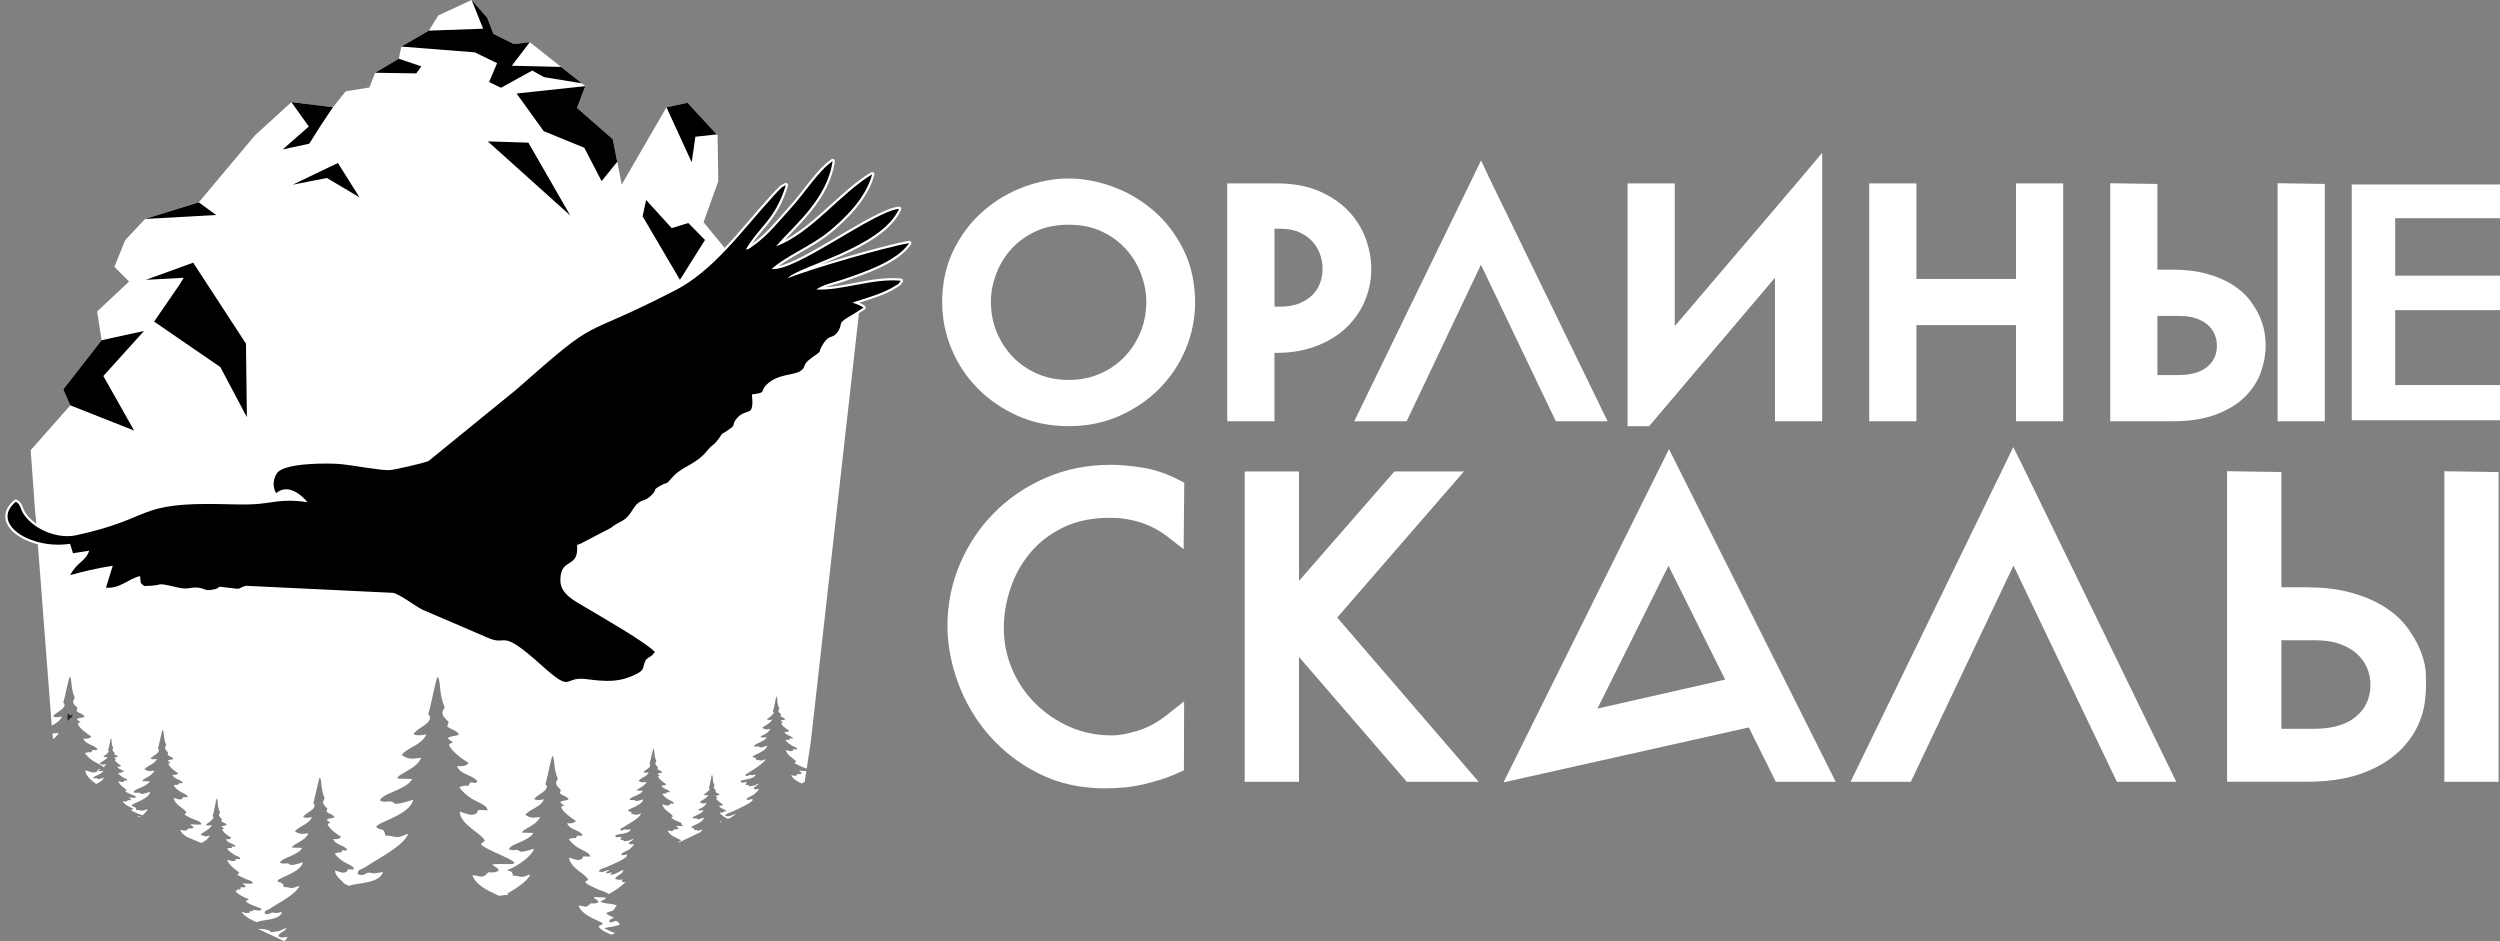 <?xml version="1.0" encoding="UTF-8"?> <svg xmlns="http://www.w3.org/2000/svg" width="332" height="125" viewBox="0 0 332 125" fill="none"><rect x="0" y="0" width="332" height="125" fill="#808080" stroke="none"/><path fill-rule="evenodd" clip-rule="evenodd" d="M4.087 59.776L9.332 53.831L8.4 51.713L13.494 45.184L12.899 41.37L17.141 37.387L15.19 35.438L16.633 31.878L19.265 29.079L26.393 26.874L33.861 17.973L38.698 13.565L44.216 14.243L45.912 12.124L49.052 11.617L49.817 9.668L52.957 7.803L53.297 6.192L56.948 4.073L58.221 2.038L62.633 0.003L64.706 2.359L65.522 4.497L68.237 5.852L70.358 5.598L74.51 8.888L77.264 11.071L77.74 11.447L76.625 14.333L81.378 18.486L81.972 21.494L82.567 24.505L88.509 14.246L91.311 13.652L95.183 17.851L95.299 17.976L95.383 24.081L93.432 29.506L96.147 32.812L97.336 36.202L95.877 36.825C98.413 39.322 101.331 45.386 114.176 40.622L107.684 98.428L107.135 102.081C107.013 102.02 106.807 101.968 106.453 101.817C106.097 101.663 105.804 101.496 105.512 101.358C105.579 101.163 105.644 101.297 105.737 101.111C105.509 100.826 104.503 100.293 104.349 99.603C104.58 99.641 104.966 99.837 105.194 99.728C105.415 99.619 105.213 99.76 105.345 99.506L105.869 99.516C105.75 99.134 105.618 99.317 105.049 98.941C104.606 98.649 104.667 98.659 104.323 98.338C104.4 98.277 104.316 98.322 104.439 98.27C104.448 98.264 104.545 98.232 104.564 98.229C104.699 98.206 104.667 98.232 104.831 98.251L104.911 98.107L104.927 98.071C104.93 98.065 104.937 98.049 104.943 98.036C105.126 98.075 105.178 98.126 105.322 98.02C104.991 97.638 104.403 97.699 104.178 97.201C104.368 97.214 104.503 97.234 104.683 97.144C104.917 97.022 104.731 97.134 104.821 97.051L104.371 96.739C104.246 96.63 104.23 96.595 104.069 96.508C103.94 96.351 103.838 96.251 103.735 96.078C103.838 95.985 103.789 96.023 104.001 95.978L103.667 95.731C103.693 95.709 103.709 95.693 103.719 95.683C103.722 95.686 103.741 95.686 103.799 95.667L103.992 95.619C104.153 95.584 104.169 95.613 104.291 95.529C104.162 95.324 103.821 95.231 103.664 95.128C103.661 95.096 103.654 95.08 103.651 95.07C103.658 95.067 103.664 95.057 103.674 95.016L103.735 94.862C103.079 94.38 103.519 94.136 103.519 94.136C103.397 93.828 103.323 93.776 103.266 93.362C103.227 93.09 103.253 92.63 103.102 92.454C103.025 92.557 102.825 94.04 102.629 94.467C102.639 94.483 102.655 94.502 102.674 94.537C102.722 94.614 102.719 94.55 102.758 94.698C102.256 95.362 101.89 95.356 101.864 95.561C102.112 95.651 102.353 95.619 102.565 95.532C102.276 96.145 101.325 96.447 101.225 96.685L101.713 96.865C101.826 96.903 102.128 96.81 102.311 96.778C101.832 97.651 101.1 97.564 101.003 97.901C101.132 97.962 101.688 97.94 101.845 97.895C101.585 98.457 100.267 98.746 100.113 99.057C100.335 99.243 100.611 99.112 100.733 99.112C100.753 99.127 100.788 99.153 100.846 99.192C100.936 99.253 100.842 99.217 100.952 99.256C101.074 99.298 101.061 99.282 101.186 99.243L101.909 99.012C101.713 99.593 101.08 99.856 100.569 100.126C100.412 100.206 100.113 100.299 100.023 100.421C99.952 100.469 99.923 100.261 99.968 100.546C100.457 100.691 100.322 100.601 100.402 100.81L100.422 100.854L100.444 100.899C100.447 100.912 100.457 100.932 100.467 100.944C101.029 100.89 100.717 101.028 101.096 101.012C101.238 101.005 101.498 100.867 101.668 100.822C101.556 101.169 100.769 101.724 100.409 101.968L99.306 102.681C99.085 102.8 99.014 102.758 98.995 102.983C99.303 103.191 99.464 102.848 99.705 102.909C99.827 102.941 99.711 102.896 99.801 102.967L100.354 102.854C100.264 103.381 99.004 103.525 98.574 103.615C98.342 103.666 98.403 103.634 98.333 103.785C98.57 104.071 98.811 103.843 99.191 103.865C99.155 104.045 99.059 103.997 98.998 104.186C99.278 104.376 99.197 104.109 99.48 104.347C99.779 104.594 99.226 104.263 99.544 104.405C100.058 104.411 100.389 104.228 100.733 104.058C100.65 104.334 100.203 104.418 100.068 104.697C100.309 104.922 100.515 104.79 100.823 104.751C100.675 105.027 100.303 105.377 100.026 105.567C99.788 105.727 99.159 105.929 99.12 106.17C99.422 106.302 99.596 106.154 99.763 106.135C100.039 106.103 99.862 106.112 99.936 106.173C100.216 106.459 97.648 107.602 97.246 107.785C96.973 107.91 96.359 108.048 96.302 108.324C96.806 108.603 97.336 108.093 97.745 108.128C97.491 108.282 97.33 108.334 97.218 108.488L96.687 108.741C96.585 108.703 96.443 108.652 96.228 108.51C95.842 108.257 95.897 108.266 95.598 107.984C95.662 107.933 95.591 107.971 95.698 107.926C95.707 107.923 95.791 107.894 95.807 107.891C95.926 107.872 95.897 107.894 96.041 107.91L96.112 107.785L96.128 107.753C96.131 107.746 96.138 107.733 96.141 107.721C96.298 107.753 96.347 107.801 96.472 107.708C96.183 107.374 95.672 107.429 95.479 106.995C95.643 107.005 95.762 107.024 95.916 106.944C96.122 106.838 95.958 106.934 96.035 106.864L95.643 106.591C95.534 106.494 95.517 106.466 95.379 106.392C95.267 106.254 95.177 106.167 95.087 106.019C95.174 105.939 95.135 105.971 95.318 105.933L95.026 105.718C95.048 105.698 95.061 105.686 95.071 105.676C95.074 105.679 95.09 105.679 95.138 105.663L95.309 105.621C95.45 105.589 95.463 105.615 95.569 105.544C95.457 105.365 95.161 105.284 95.026 105.194C95.023 105.166 95.016 105.153 95.016 105.143C95.019 105.14 95.026 105.13 95.035 105.095L95.09 104.96C94.521 104.54 94.904 104.328 94.904 104.328C94.798 104.058 94.733 104.016 94.685 103.654C94.653 103.416 94.676 103.018 94.544 102.864C94.48 102.954 94.303 104.244 94.132 104.617C94.142 104.629 94.155 104.649 94.174 104.678C94.216 104.745 94.213 104.687 94.248 104.819C93.811 105.397 93.493 105.39 93.471 105.57C93.686 105.647 93.898 105.621 94.081 105.544C93.83 106.077 93.001 106.34 92.915 106.549L93.339 106.703C93.435 106.738 93.699 106.655 93.859 106.626C93.442 107.387 92.805 107.313 92.722 107.605C92.834 107.656 93.316 107.637 93.454 107.599C93.226 108.087 92.082 108.34 91.947 108.61C92.14 108.77 92.378 108.658 92.487 108.658C92.503 108.671 92.535 108.696 92.584 108.729C92.661 108.783 92.584 108.751 92.677 108.786C92.779 108.822 92.773 108.809 92.879 108.774L93.506 108.574C93.335 109.082 92.786 109.31 92.339 109.541C92.204 109.611 91.944 109.692 91.864 109.798C91.803 109.839 91.777 109.659 91.816 109.907C92.24 110.032 92.124 109.955 92.195 110.135L92.211 110.173L92.23 110.212C92.233 110.221 92.24 110.24 92.249 110.25C92.738 110.202 92.468 110.324 92.799 110.308C92.921 110.301 93.146 110.183 93.297 110.144C93.265 110.25 93.159 110.375 93.024 110.507L90.173 111.878C90.151 111.849 90.132 111.826 90.125 111.813C90.234 111.707 90.363 111.711 90.45 111.598C90.119 111.351 88.923 111.037 88.673 110.289C89.171 110.334 89.206 110.523 89.553 110.131C89.836 110.144 89.916 110.163 90.128 110.038C90.025 109.817 89.903 109.884 89.772 109.698C90.115 109.663 90.421 109.73 90.771 109.714C90.62 109.637 90.508 109.496 90.456 109.255C90.328 109.207 90.199 109.168 90.103 109.127C89.868 109.024 89.306 108.767 89.155 108.619C89.222 108.456 89.225 108.555 89.357 108.401C89.168 107.971 88.04 107.56 87.972 106.806C88.223 106.864 88.586 107.069 88.84 106.934C89.029 106.831 88.859 106.876 89.013 106.716L89.521 106.729C89.399 106.267 88.663 106.376 87.956 105.47C88.094 105.387 88.245 105.361 88.448 105.39L88.579 105.194C88.759 105.21 88.798 105.268 88.959 105.172L88.927 105.114C88.894 105.076 88.93 105.101 88.862 105.044C88.541 104.761 88.017 104.745 87.831 104.305C88.001 104.315 88.184 104.337 88.345 104.244C88.473 104.167 88.412 104.206 88.467 104.132C88.152 103.939 87.484 103.464 87.394 103.118L87.615 102.986C87.503 102.931 87.394 102.864 87.329 102.764C87.49 102.652 87.75 102.665 87.94 102.591C87.863 102.334 87.513 102.334 87.304 102.126L87.377 101.882C87.323 101.827 87.136 101.647 87.085 101.561C86.963 101.346 87.104 101.204 87.162 101.082C86.822 100.299 86.963 99.664 86.776 99.4C86.661 99.567 86.413 100.935 86.298 101.304C86.185 101.66 86.385 101.4 86.352 101.676C86.311 102.036 85.549 102.273 85.453 102.559C85.687 102.655 85.899 102.61 86.15 102.565C85.909 103.15 85.144 103.256 84.791 103.695L85.019 103.821C85.382 103.962 85.504 103.865 85.87 103.849C85.575 104.507 84.54 104.732 84.559 104.989L85.372 105.008C85.218 105.3 84.871 105.458 84.517 105.631C84.315 105.727 83.659 105.946 83.602 106.193C83.871 106.308 83.83 106.25 84.103 106.244C84.594 106.231 84.013 106.604 85.42 106.154C85.266 106.973 83.483 107.377 83.402 107.631C83.466 107.762 83.573 107.733 83.704 107.788C83.865 107.855 83.859 107.955 83.897 108.122C84.235 108.112 84.357 108.212 84.575 108.202C84.778 108.193 84.945 108.064 85.154 108.035C84.877 108.664 83.698 109.274 83.084 109.666C82.949 109.749 82.827 109.839 82.689 109.907C82.486 110.006 82.396 109.971 82.38 110.237C82.795 110.375 82.737 110.144 83.049 110.154C83.245 110.16 83.129 110.221 83.393 110.176C83.524 110.154 83.63 110.128 83.769 110.112C83.566 110.863 81.95 110.655 81.702 110.982C81.776 111.393 82.31 111.053 82.547 111.171C82.48 111.306 82.422 111.281 82.403 111.409C82.371 111.627 82.747 111.419 82.885 111.72C83.148 111.679 83.341 111.685 83.595 111.602C83.788 111.537 83.981 111.419 84.145 111.383C83.984 111.704 83.569 111.711 83.486 112.022C83.743 112.234 83.916 112.105 84.225 112.089C84.119 112.346 83.685 112.728 83.422 112.892C83.213 113.024 82.49 113.255 82.483 113.534C82.859 113.643 83.103 113.425 83.296 113.521C83.335 113.948 81.863 114.542 81.516 114.712C81.204 114.866 80.825 115.033 80.494 115.168C80.141 115.312 79.629 115.386 79.514 115.73C80.263 115.954 80.385 115.527 80.97 115.537C80.77 115.694 80.568 115.72 80.446 115.909C80.645 116.099 81.031 115.871 81.256 115.807C81.207 115.99 81.117 115.919 81.027 116.134C81.609 116.256 82.252 115.672 82.766 115.521C82.753 116.166 81.702 116.278 81.699 116.741C82.278 116.876 82.544 116.859 82.763 116.789C82.644 116.872 82.557 116.962 82.538 117.055C82.85 117.19 82.846 117.148 83.087 117.132C82.515 117.697 81.577 118.342 81.121 118.583L80.812 118.728C80.468 118.426 79.826 118.288 79.459 118.127C79.032 117.938 78.003 117.473 77.727 117.203C77.849 116.908 77.856 117.084 78.1 116.805C77.756 116.018 75.696 115.267 75.574 113.89C76.03 113.993 76.699 114.372 77.158 114.128C77.505 113.942 77.194 114.025 77.473 113.73L78.399 113.752C78.18 112.905 76.834 113.104 75.542 111.457C75.796 111.306 76.069 111.261 76.435 111.309L76.676 110.95C77.004 110.982 77.075 111.088 77.367 110.908L77.306 110.805C77.248 110.735 77.312 110.786 77.194 110.68C76.606 110.16 75.648 110.138 75.31 109.329C75.622 109.345 75.956 109.387 76.249 109.213C76.48 109.075 76.371 109.143 76.471 109.008C75.898 108.655 74.677 107.788 74.51 107.156L74.918 106.915C74.713 106.815 74.51 106.697 74.391 106.507C74.684 106.305 75.159 106.328 75.503 106.189C75.362 105.721 74.726 105.718 74.343 105.342L74.475 104.896C74.379 104.796 74.035 104.469 73.945 104.312C73.716 103.914 73.977 103.66 74.086 103.439C73.466 102.01 73.723 100.845 73.379 100.37C73.167 100.672 72.72 103.175 72.508 103.846C72.302 104.498 72.669 104.02 72.611 104.527C72.537 105.185 71.146 105.618 70.966 106.141C71.393 106.315 71.782 106.231 72.235 106.151C71.795 107.22 70.4 107.409 69.754 108.218L70.172 108.446C70.831 108.706 71.056 108.526 71.727 108.501C71.187 109.704 69.298 110.109 69.333 110.578L70.821 110.613C70.538 111.149 69.905 111.435 69.259 111.749C68.89 111.929 67.691 112.321 67.588 112.77C68.077 112.982 68.006 112.879 68.501 112.866C69.401 112.841 68.337 113.524 70.908 112.706C70.75 113.54 68.806 115.043 67.341 115.55C67.453 115.627 67.604 115.62 67.775 115.691C68.07 115.813 68.054 115.996 68.128 116.298C68.745 116.282 68.967 116.465 69.362 116.445C69.735 116.426 70.04 116.195 70.419 116.144C70.005 117.091 68.475 118.009 67.321 118.705L67.431 118.782L67.524 118.853C67.215 118.84 66.814 118.872 66.28 118.968C65.104 118.413 63.208 117.643 62.729 116.214C63.938 116.32 64.018 116.779 64.857 115.835C65.544 115.864 65.737 115.916 66.245 115.608C65.997 115.068 65.702 115.229 65.38 114.779C67.276 114.584 70.445 115.29 66.184 113.396C65.618 113.146 64.256 112.529 63.889 112.173C64.05 111.781 64.06 112.016 64.381 111.646C63.925 110.606 61.196 109.611 61.036 107.785C61.64 107.923 62.523 108.424 63.134 108.096C63.594 107.849 63.182 107.958 63.549 107.567L64.773 107.599C64.481 106.478 62.7 106.742 60.991 104.559C61.328 104.36 61.685 104.299 62.176 104.363L62.495 103.885C62.928 103.926 63.025 104.068 63.41 103.827L63.33 103.692C63.253 103.596 63.34 103.663 63.179 103.525C62.398 102.838 61.132 102.806 60.685 101.737C61.097 101.756 61.543 101.814 61.926 101.586C62.234 101.403 62.09 101.493 62.218 101.314C61.457 100.845 59.843 99.699 59.618 98.861L60.161 98.543C59.892 98.412 59.622 98.251 59.464 98.004C59.853 97.734 60.483 97.763 60.939 97.584C60.753 96.961 59.911 96.958 59.403 96.46L59.577 95.869C59.448 95.735 58.992 95.301 58.876 95.096C58.574 94.573 58.918 94.232 59.062 93.937C58.24 92.046 58.58 90.502 58.127 89.87C57.844 90.271 57.253 93.584 56.974 94.473C56.7 95.337 57.186 94.704 57.109 95.375C57.009 96.248 55.168 96.823 54.926 97.513C55.495 97.744 56.01 97.635 56.611 97.529C56.026 98.945 54.178 99.198 53.326 100.267L53.882 100.569C54.756 100.912 55.055 100.675 55.942 100.643C55.229 102.238 52.722 102.771 52.773 103.397L54.743 103.445C54.367 104.154 53.529 104.536 52.674 104.947C52.185 105.185 50.595 105.708 50.46 106.302C51.109 106.581 51.012 106.446 51.668 106.427C52.86 106.395 51.449 107.3 54.856 106.212C54.483 108.193 50.17 109.168 49.971 109.788C50.125 110.106 50.386 110.035 50.704 110.167C51.096 110.33 51.077 110.568 51.17 110.972C51.986 110.95 52.282 111.191 52.806 111.165C53.297 111.142 53.702 110.831 54.207 110.764C53.541 112.288 50.685 113.762 49.203 114.709C48.882 114.914 48.586 115.126 48.249 115.296C47.76 115.54 47.538 115.45 47.5 116.095C48.499 116.433 48.364 115.871 49.113 115.896C49.589 115.913 49.309 116.057 49.949 115.954C50.267 115.903 50.521 115.842 50.855 115.797C50.434 117.351 47.522 117.209 46.308 117.63C46.035 117.514 45.777 117.373 45.546 117.216C45.565 117.2 45.588 117.184 45.607 117.171C45.067 116.744 44.54 116.246 44.482 115.598C44.9 115.691 45.511 116.038 45.932 115.813C46.25 115.643 45.964 115.717 46.218 115.45L46.922 115.466C46.944 115.412 46.967 115.357 46.995 115.303C46.668 114.712 45.54 114.76 44.453 113.37C44.685 113.232 44.932 113.19 45.27 113.235L45.488 112.905C45.787 112.934 45.855 113.03 46.118 112.866L46.063 112.773C46.012 112.706 46.07 112.754 45.961 112.658C45.424 112.183 44.55 112.16 44.241 111.425C44.524 111.438 44.833 111.48 45.096 111.319C45.308 111.191 45.209 111.255 45.299 111.133C44.775 110.809 43.66 110.019 43.505 109.438L43.878 109.22C43.692 109.13 43.505 109.021 43.396 108.847C43.663 108.661 44.1 108.68 44.415 108.558C44.286 108.128 43.705 108.128 43.354 107.782L43.473 107.374C43.386 107.281 43.072 106.982 42.988 106.838C42.779 106.475 43.017 106.241 43.117 106.039C42.548 104.735 42.786 103.67 42.471 103.233C42.278 103.509 41.87 105.798 41.674 106.411C41.484 107.008 41.818 106.571 41.767 107.034C41.699 107.637 40.427 108.032 40.263 108.507C40.655 108.664 41.012 108.591 41.426 108.517C41.021 109.493 39.749 109.669 39.161 110.407L39.543 110.616C40.147 110.854 40.353 110.69 40.964 110.664C40.472 111.765 38.743 112.134 38.778 112.565L40.138 112.597C39.88 113.085 39.299 113.348 38.711 113.633C38.373 113.797 37.277 114.157 37.184 114.568C37.631 114.76 37.567 114.667 38.02 114.654C38.843 114.632 37.869 115.254 40.218 114.507C39.961 115.871 36.985 116.545 36.847 116.975C36.953 117.193 37.133 117.145 37.355 117.238C37.624 117.351 37.612 117.514 37.676 117.794C38.238 117.778 38.444 117.944 38.804 117.925C39.145 117.909 39.424 117.694 39.771 117.649C39.312 118.699 37.339 119.72 36.32 120.371C36.098 120.512 35.892 120.66 35.661 120.776C35.324 120.943 35.172 120.882 35.144 121.328C35.834 121.562 35.738 121.174 36.255 121.19C36.583 121.199 36.391 121.302 36.831 121.228C37.053 121.193 37.226 121.151 37.457 121.119C37.139 122.294 34.758 122.066 34.115 122.477C33.273 122.14 32.306 121.604 32.116 121.074C32.576 121.222 32.492 121.286 33.096 121.238L33.17 121.093C33.199 121.032 33.196 121.016 33.225 120.971L33.55 121.039L33.585 120.827C33.987 120.846 34.421 121.039 34.732 120.811C34.674 120.644 34.854 120.702 34.244 120.493C34.041 120.423 33.849 120.346 33.672 120.268C33.383 120.143 32.769 119.931 32.631 119.636L32.872 119.54L32.917 119.511C33.032 119.434 32.946 119.521 33.039 119.402C32.351 119.164 31.612 118.776 31.217 118.307C31.274 118.307 31.339 118.31 31.403 118.32L31.551 118.099C31.753 118.118 31.798 118.185 31.978 118.073L31.94 118.009C31.911 117.97 31.933 117.986 31.898 117.957L31.927 117.919L31.978 117.816C32.309 117.845 32.386 117.9 32.637 117.707C32.531 117.524 32.367 117.495 32.203 117.36C32.354 117.254 33.109 117.44 33.562 117.312C33.498 116.949 33.334 117.033 32.589 116.712C32.181 116.538 31.85 116.346 31.515 116.189C31.589 115.967 31.663 116.121 31.773 115.906C31.622 115.717 31.168 115.431 30.783 115.072C30.751 115.023 30.709 114.985 30.661 114.95C30.439 114.722 30.253 114.465 30.192 114.186C30.455 114.227 30.895 114.452 31.152 114.327C31.406 114.205 31.175 114.365 31.326 114.076L31.92 114.086C31.785 113.649 31.638 113.858 30.985 113.428C30.481 113.094 30.551 113.107 30.159 112.741C30.246 112.67 30.15 112.722 30.288 112.664C30.301 112.661 30.41 112.622 30.429 112.616C30.584 112.59 30.545 112.619 30.735 112.642L30.828 112.475L30.847 112.436C30.85 112.43 30.857 112.407 30.866 112.398C31.075 112.439 31.136 112.5 31.3 112.378C30.924 111.945 30.256 112.012 29.999 111.447C30.214 111.46 30.368 111.486 30.571 111.38C30.837 111.242 30.625 111.367 30.728 111.274L30.214 110.918C30.069 110.793 30.053 110.751 29.87 110.655C29.726 110.475 29.607 110.359 29.488 110.167C29.603 110.058 29.549 110.106 29.79 110.054L29.407 109.772C29.436 109.746 29.456 109.73 29.465 109.717C29.468 109.72 29.491 109.72 29.555 109.698L29.777 109.643C29.96 109.605 29.979 109.637 30.117 109.541C29.97 109.306 29.584 109.204 29.404 109.085C29.398 109.05 29.395 109.027 29.391 109.017C29.398 109.014 29.407 109.001 29.42 108.956L29.491 108.78C28.745 108.231 29.247 107.955 29.247 107.952C29.108 107.599 29.022 107.541 28.957 107.069C28.916 106.758 28.945 106.234 28.771 106.035C28.684 106.151 28.453 107.843 28.231 108.327C28.244 108.343 28.26 108.369 28.283 108.408C28.337 108.497 28.334 108.42 28.379 108.591C27.807 109.348 27.389 109.338 27.363 109.573C27.646 109.676 27.923 109.64 28.16 109.541C27.833 110.237 26.75 110.584 26.634 110.854L27.19 111.056C27.315 111.101 27.662 110.992 27.871 110.956C27.518 111.602 27.042 111.788 26.724 111.942L24.847 111.159C24.445 110.921 24.076 110.619 23.938 110.208C24.548 110.263 24.59 110.494 25.011 110.019C25.358 110.032 25.455 110.061 25.712 109.903C25.586 109.631 25.439 109.714 25.275 109.486C25.773 109.435 26.203 109.56 26.737 109.483C26.714 109.056 26.02 108.94 25.68 108.79C25.394 108.661 24.706 108.353 24.519 108.173C24.6 107.974 24.606 108.093 24.767 107.907C24.539 107.384 23.16 106.88 23.076 105.958C23.382 106.026 23.828 106.279 24.134 106.116C24.365 105.99 24.156 106.045 24.343 105.849L24.96 105.865C24.812 105.297 23.912 105.432 23.051 104.331C23.221 104.231 23.401 104.199 23.649 104.231L23.809 103.991C24.028 104.01 24.076 104.081 24.272 103.962L24.23 103.891C24.192 103.843 24.233 103.878 24.153 103.804C23.761 103.458 23.122 103.442 22.893 102.902C23.102 102.912 23.327 102.941 23.52 102.825C23.674 102.732 23.604 102.777 23.668 102.687C23.285 102.45 22.469 101.872 22.357 101.448L22.63 101.288C22.492 101.22 22.357 101.14 22.28 101.015C22.476 100.88 22.794 100.893 23.025 100.803C22.932 100.489 22.505 100.489 22.251 100.235L22.337 99.936C22.273 99.869 22.042 99.651 21.984 99.545C21.833 99.278 22.006 99.108 22.077 98.961C21.663 98.007 21.833 97.227 21.605 96.909C21.463 97.112 21.164 98.784 21.023 99.234C20.885 99.67 21.129 99.352 21.09 99.689C21.042 100.129 20.11 100.421 19.991 100.768C20.277 100.883 20.538 100.829 20.84 100.777C20.544 101.49 19.612 101.618 19.182 102.161L19.461 102.312C19.901 102.485 20.052 102.366 20.499 102.347C20.139 103.153 18.873 103.422 18.899 103.737L19.892 103.76C19.702 104.119 19.278 104.308 18.847 104.52C18.6 104.639 17.8 104.902 17.729 105.204C18.057 105.345 18.009 105.278 18.34 105.268C18.941 105.249 18.23 105.708 19.95 105.159C19.763 106.157 17.584 106.652 17.485 106.963C17.562 107.124 17.694 107.088 17.854 107.156C18.054 107.239 18.041 107.358 18.089 107.563C18.5 107.551 18.648 107.672 18.915 107.66C19.162 107.647 19.368 107.493 19.622 107.457C19.497 107.743 19.217 108.029 18.876 108.295C18.873 108.247 18.873 108.244 18.545 108.132C18.404 108.083 18.269 108.029 18.147 107.974C17.944 107.888 17.517 107.737 17.421 107.531L17.588 107.464L17.62 107.445C17.7 107.39 17.642 107.451 17.703 107.368C17.122 107.169 16.489 106.812 16.293 106.388C16.624 106.411 16.778 106.543 16.929 106.331L16.964 106.257C17.196 106.276 17.25 106.315 17.424 106.18C17.35 106.055 17.234 106.032 17.122 105.939C17.228 105.865 17.755 105.997 18.07 105.907C18.025 105.653 17.912 105.714 17.392 105.49C17.109 105.368 16.874 105.236 16.643 105.124C16.694 104.97 16.746 105.076 16.823 104.928C16.643 104.7 15.839 104.276 15.717 103.727C15.901 103.756 16.209 103.914 16.389 103.827C16.566 103.74 16.405 103.853 16.508 103.65L16.922 103.657C16.829 103.352 16.723 103.5 16.27 103.198C15.92 102.967 15.968 102.973 15.695 102.719C15.756 102.671 15.688 102.707 15.785 102.665C15.794 102.662 15.872 102.633 15.884 102.633C15.991 102.614 15.965 102.636 16.097 102.649L16.161 102.533L16.174 102.504L16.187 102.476C16.331 102.504 16.373 102.549 16.489 102.463C16.225 102.158 15.759 102.206 15.579 101.811C15.727 101.821 15.836 101.837 15.978 101.763C16.164 101.667 16.016 101.753 16.087 101.689L15.73 101.442C15.631 101.355 15.618 101.326 15.489 101.259C15.386 101.134 15.306 101.054 15.223 100.919C15.303 100.845 15.268 100.874 15.435 100.842L15.168 100.643C15.187 100.623 15.2 100.614 15.21 100.604C15.213 100.607 15.229 100.607 15.274 100.591L15.428 100.553C15.557 100.524 15.566 100.546 15.666 100.482C15.563 100.318 15.293 100.245 15.168 100.164C15.165 100.139 15.161 100.126 15.158 100.116C15.161 100.116 15.168 100.103 15.178 100.074L15.226 99.953C14.705 99.57 15.055 99.375 15.055 99.375C14.959 99.127 14.898 99.089 14.853 98.758C14.824 98.54 14.843 98.177 14.724 98.036C14.663 98.116 14.503 99.298 14.348 99.635C14.355 99.647 14.368 99.664 14.384 99.692C14.422 99.754 14.419 99.702 14.451 99.821C14.053 100.351 13.76 100.344 13.741 100.508C13.937 100.578 14.13 100.556 14.297 100.485C14.069 100.973 13.31 101.214 13.23 101.403L13.619 101.545C13.706 101.577 13.95 101.5 14.095 101.477C13.995 101.66 13.882 101.789 13.767 101.885C13.365 101.397 12.301 101.355 11.276 100.046C11.511 99.907 11.758 99.863 12.099 99.911L12.317 99.58C12.62 99.609 12.687 99.705 12.954 99.542L12.899 99.448C12.844 99.381 12.905 99.429 12.793 99.333C12.25 98.855 11.373 98.832 11.061 98.091C11.347 98.103 11.655 98.145 11.922 97.985C12.134 97.856 12.035 97.921 12.125 97.795C11.598 97.471 10.473 96.672 10.319 96.091L10.694 95.869C10.508 95.779 10.319 95.667 10.209 95.497C10.479 95.308 10.916 95.33 11.234 95.205C11.106 94.772 10.518 94.772 10.168 94.425L10.29 94.014C10.203 93.921 9.885 93.619 9.801 93.475C9.592 93.109 9.83 92.874 9.93 92.669C9.358 91.356 9.595 90.284 9.281 89.844C9.085 90.124 8.673 92.425 8.477 93.041C8.288 93.642 8.625 93.205 8.57 93.667C8.503 94.274 7.221 94.672 7.054 95.15C7.449 95.311 7.806 95.234 8.223 95.16C7.976 95.754 7.41 96.052 6.87 96.361L4.72 68.299L4.692 68.308L4.071 59.773L4.087 59.776ZM107.08 102.379L106.862 103.843L106.463 104.039C105.852 103.779 105.264 103.394 105.062 102.951C105.48 102.98 105.673 103.143 105.862 102.874L105.907 102.78C106.196 102.806 106.267 102.854 106.486 102.684C106.392 102.524 106.248 102.501 106.106 102.382C106.216 102.305 106.694 102.405 107.08 102.376V102.379ZM95.836 109.143L95.662 109.229C95.643 109.181 95.627 109.133 95.614 109.085C95.678 109.095 95.755 109.12 95.836 109.143ZM81.68 123.918L81.22 124.133C80.526 123.864 79.777 123.507 79.485 123.035C79.687 122.843 79.919 122.853 80.076 122.641C79.469 122.188 77.287 121.62 76.831 120.249C77.743 120.329 77.804 120.676 78.437 119.964C78.955 119.983 79.103 120.025 79.485 119.79C79.299 119.383 79.073 119.505 78.832 119.164C79.35 119.11 79.816 119.187 80.32 119.196L80.468 119.267C80.365 119.415 80.086 119.565 79.752 119.704C80.041 120.076 81.622 119.941 81.921 120.304C81.564 120.503 81.654 120.814 81.381 120.927C80.568 121.26 79.912 121.167 81.538 121.857C81.465 121.906 81.391 121.947 81.31 121.986C81.043 122.117 80.921 122.069 80.899 122.426C81.448 122.609 81.371 122.304 81.783 122.316C81.924 122.32 81.943 122.349 81.988 122.361L82.342 122.747C81.767 123.093 80.751 123.096 80.246 123.263C80.459 123.398 80.706 123.52 80.963 123.633C81.018 123.636 81.069 123.645 81.111 123.668L81.098 123.69C81.297 123.774 81.497 123.851 81.677 123.915L81.68 123.918ZM37.769 124.997L34.228 123.344C34.504 123.35 34.854 123.401 35.176 123.408C35.295 123.549 35.764 123.376 35.96 123.799C36.394 123.732 36.721 123.742 37.142 123.604C37.464 123.498 37.788 123.295 38.062 123.241C37.792 123.777 37.097 123.783 36.962 124.307C37.39 124.66 37.679 124.445 38.197 124.419C38.126 124.592 37.965 124.798 37.772 125L37.769 124.997ZM18.549 108.536L18.147 108.369C18.337 108.388 18.532 108.449 18.703 108.424C18.651 108.462 18.6 108.497 18.545 108.536H18.549ZM7.037 98.174L6.976 97.404C7.211 97.4 7.43 97.34 7.78 97.327C7.626 97.673 7.346 97.95 7.041 98.177L7.037 98.174ZM100.733 99.102C100.627 99.012 100.974 99.208 100.749 99.102C100.746 99.102 100.74 99.102 100.733 99.102ZM12.851 103.333C12.767 103.262 13.044 103.416 12.864 103.333C12.861 103.333 12.854 103.333 12.851 103.333ZM13.786 103.256C13.635 103.699 13.166 103.91 12.767 104.116C12.131 103.631 11.389 103.069 11.318 102.289C11.739 102.386 12.353 102.732 12.777 102.508C13.098 102.338 12.809 102.411 13.066 102.138L13.352 102.145C13.208 102.212 13.098 102.267 13.066 102.373C13.169 102.421 13.609 102.405 13.735 102.366C13.526 102.813 12.481 103.044 12.356 103.288C12.533 103.435 12.751 103.329 12.848 103.333C12.864 103.345 12.889 103.365 12.934 103.397C13.005 103.445 12.931 103.419 13.021 103.448C13.118 103.48 13.108 103.471 13.208 103.439L13.783 103.256H13.786ZM13.593 104.694C13.584 104.726 13.564 104.761 13.542 104.8L13.487 104.732C13.526 104.716 13.561 104.703 13.596 104.697L13.593 104.694ZM92.478 108.648C92.384 108.571 92.686 108.741 92.493 108.648C92.487 108.648 92.484 108.648 92.478 108.648Z" fill="white"></path><path fill-rule="evenodd" clip-rule="evenodd" d="M155.162 71.358C154.053 70.498 152.835 69.82 151.495 69.393C150.181 68.97 148.825 68.764 147.44 68.764C145.287 68.764 143.098 69.101 141.154 70.064C139.47 70.896 137.979 72.003 136.78 73.454C135.62 74.86 134.753 76.43 134.181 78.16C133.621 79.848 133.306 81.598 133.306 83.379C133.306 85.273 133.663 87.103 134.405 88.846C135.132 90.56 136.15 92.085 137.468 93.398C138.795 94.723 140.335 95.76 142.051 96.521C143.831 97.311 145.717 97.66 147.662 97.66C148.78 97.66 149.991 97.375 151.055 97.051C152.456 96.624 153.751 95.911 154.895 95.003L157.251 93.135L157.225 102.296L156.12 102.79C154.805 103.378 153.404 103.785 152.006 104.122C150.3 104.533 148.536 104.694 146.781 104.694C143.677 104.694 140.64 104.106 137.867 102.687C135.366 101.41 133.152 99.725 131.314 97.603C129.527 95.542 128.158 93.215 127.223 90.653C126.336 88.223 125.822 85.691 125.822 83.1C125.822 80.291 126.359 77.566 127.445 74.976C128.515 72.42 130.025 70.135 131.966 68.161C133.939 66.148 136.263 64.591 138.847 63.465C141.594 62.267 144.509 61.725 147.501 61.725C148.851 61.725 150.223 61.872 151.556 62.075C153.269 62.331 154.905 62.89 156.444 63.676L157.27 64.1L157.187 72.931L155.162 71.358ZM125.118 40.189C125.118 37.717 125.581 35.294 126.699 33.076C127.695 31.098 129.023 29.343 130.716 27.904C132.323 26.54 134.129 25.484 136.112 24.768C137.979 24.094 139.923 23.703 141.912 23.703C143.898 23.703 145.846 24.094 147.713 24.768C149.696 25.484 151.502 26.54 153.109 27.904C154.802 29.343 156.129 31.098 157.126 33.076C158.244 35.294 158.707 37.714 158.707 40.189C158.707 42.317 158.286 44.378 157.466 46.346C156.647 48.317 155.48 50.076 153.98 51.594C152.456 53.132 150.673 54.332 148.696 55.215C146.553 56.175 144.258 56.595 141.916 56.595C139.573 56.595 137.278 56.175 135.135 55.215C133.162 54.332 131.375 53.132 129.852 51.594C128.348 50.079 127.185 48.317 126.365 46.346C125.549 44.378 125.125 42.317 125.125 40.189H125.118ZM318.082 28.973V36.607H332V41.184H318.082V51.138H332V55.815H312.314V24.499H332V28.977H318.082V28.973ZM169.247 46.856V55.94H162.978V24.357H169.53C171.465 24.357 173.454 24.624 175.237 25.407C176.709 26.052 178.062 26.932 179.158 28.113C180.158 29.192 180.926 30.431 181.414 31.817C181.854 33.079 182.105 34.395 182.105 35.73C182.105 37.239 181.806 38.7 181.199 40.08C180.595 41.45 179.73 42.648 178.625 43.659C177.468 44.712 176.108 45.476 174.646 46.015C173.02 46.612 171.304 46.859 169.575 46.859C169.466 46.859 169.357 46.859 169.247 46.856ZM196.669 35.156L186.803 55.94H179.843L195.522 23.703L196.685 21.295L197.81 23.703L213.486 55.94H206.612L196.669 35.156ZM222.407 43.316L239.121 23.703L241.984 20.297V55.94H235.717V36.88L219.007 56.595H216.14V24.357H222.407V43.316ZM254.498 37.04H267.722V24.357H273.988V55.94H267.722V43.178H254.498V55.94H248.231V24.357H254.498V37.04ZM302.464 24.332L308.734 24.425V55.94H302.464V24.332ZM286.505 35.814H288.469C290.018 35.814 291.612 35.949 293.106 36.372C294.292 36.706 295.465 37.168 296.503 37.83C297.403 38.404 298.219 39.104 298.855 39.964C299.366 40.654 299.813 41.396 300.147 42.186C300.446 42.889 300.671 43.63 300.764 44.391C300.822 44.879 300.88 45.386 300.88 45.877C300.88 47.068 300.661 48.236 300.269 49.36C299.822 50.647 299.07 51.764 298.103 52.718C297.004 53.796 295.638 54.547 294.202 55.077C292.389 55.748 290.349 55.944 288.43 55.944H280.239V24.335L286.505 24.428V35.814ZM131.594 40.07C131.594 41.473 131.838 42.84 132.378 44.137C132.895 45.376 133.615 46.49 134.553 47.45C135.488 48.407 136.581 49.135 137.812 49.658C139.117 50.214 140.495 50.458 141.912 50.458C143.33 50.458 144.708 50.214 146.013 49.658C147.244 49.135 148.34 48.407 149.272 47.45C150.21 46.49 150.93 45.376 151.444 44.137C151.987 42.84 152.228 41.473 152.228 40.07C152.228 38.812 151.977 37.586 151.54 36.408C151.084 35.181 150.416 34.077 149.542 33.101C148.639 32.09 147.539 31.317 146.315 30.739C144.936 30.087 143.423 29.843 141.909 29.843C140.396 29.843 138.882 30.087 137.503 30.739C136.279 31.317 135.18 32.09 134.277 33.101C133.403 34.077 132.738 35.181 132.278 36.408C131.841 37.586 131.59 38.812 131.59 40.07H131.594ZM169.251 40.719C169.469 40.722 169.684 40.725 169.903 40.725C170.8 40.725 171.764 40.619 172.599 40.269C173.245 39.996 173.856 39.63 174.344 39.12C174.775 38.674 175.103 38.163 175.308 37.579C175.527 36.969 175.636 36.34 175.636 35.695C175.636 35.005 175.514 34.337 175.276 33.689C175.041 33.056 174.691 32.501 174.232 32.01C173.743 31.49 173.155 31.108 172.503 30.826C171.738 30.495 170.899 30.376 170.07 30.376H169.254V40.715L169.251 40.719ZM286.505 49.806H289.288C290.641 49.806 292.135 49.572 293.193 48.66C294.051 47.915 294.404 47.01 294.404 45.88C294.404 45.36 294.305 44.866 294.099 44.391C293.897 43.919 293.604 43.521 293.225 43.178C292.785 42.779 292.254 42.5 291.702 42.301C290.979 42.041 290.178 41.958 289.414 41.958H286.505V49.809V49.806ZM172.506 77.142L185.18 62.611H194.407L177.583 82.012L196.37 103.824H186.826L172.506 87.238V103.824H165.295V62.608H172.506V77.139V77.142ZM232.24 96.605L199.664 103.901L221.642 59.642L243.784 103.824H235.83L232.244 96.605H232.24ZM267.391 75.104L253.755 103.824H245.754L266.224 61.731L267.362 59.369L268.538 61.731L289.009 103.824H281.122L267.388 75.104H267.391ZM324.609 62.582L331.817 62.691V103.824H324.609V62.582ZM302.965 77.993H306.208C308.229 77.993 310.321 78.169 312.272 78.718C313.805 79.152 315.328 79.746 316.675 80.603C317.819 81.335 318.863 82.227 319.676 83.322C320.332 84.207 320.907 85.164 321.341 86.182C321.717 87.077 322.006 88.018 322.125 88.984C322.353 92.839 321.803 94.496 321.488 95.385C320.92 97.025 319.959 98.447 318.722 99.66C317.311 101.047 315.543 102.013 313.699 102.694C311.334 103.567 308.66 103.817 306.156 103.817H295.757V62.575L302.969 62.685V77.99L302.965 77.993ZM221.574 75.136L212.142 94.101L229.101 90.252L221.578 75.136H221.574ZM302.965 96.784H307.31C309.283 96.784 311.414 96.428 312.95 95.099C314.242 93.985 314.791 92.602 314.791 90.907C314.791 90.127 314.637 89.382 314.329 88.663C314.02 87.954 313.577 87.347 313.005 86.827C312.355 86.239 311.575 85.825 310.755 85.53C309.717 85.154 308.576 85.029 307.477 85.029H302.969V96.784H302.965Z" fill="white"></path><path fill-rule="evenodd" clip-rule="evenodd" d="M75.728 28.611L70.169 18.945L64.78 18.775L75.728 28.611ZM28.707 28.556L26.393 26.871L19.266 29.076L28.71 28.556H28.707ZM47.738 26.203L44.875 21.645L38.869 24.527L43.409 23.638L47.738 26.203ZM25.657 34.883L19.372 37.162L24.407 36.886L23.774 37.897L20.464 42.706L29.26 48.747L32.785 55.395L32.666 45.643L25.654 34.88L25.657 34.883ZM90.293 37.162L93.622 31.869L91.408 29.615L89.2 30.293L85.806 26.563L85.34 28.726L90.296 37.162H90.293ZM64.16 3.813L62.633 0L64.706 2.356L65.522 4.494L68.238 5.849L70.359 5.595L67.968 8.731L74.511 8.885L77.265 11.068L72.242 10.24L70.683 9.367L66.525 11.655L64.953 10.892L66.014 8.391L63.044 6.95L53.298 6.186L56.948 4.067L64.163 3.813H64.16ZM38.698 13.562L44.213 14.239L42.564 16.711L41.07 19.083L37.544 19.841L41.009 16.804L38.698 13.565V13.562ZM52.957 7.797L49.817 9.662L55.277 9.746L55.955 8.815L52.954 7.797H52.957ZM13.494 45.181L19.124 43.951L13.725 49.934L17.807 57.176L9.332 53.828L8.4 51.71L13.494 45.181ZM91.858 21.552L88.506 14.243L91.308 13.649L95.18 17.848L92.346 18.159L91.858 21.552ZM76.622 14.326L77.737 11.44L68.601 12.416L72.207 17.417L77.596 19.623L79.893 24.052L81.966 21.491L81.372 18.48L76.619 14.326H76.622Z" fill="black"></path><path fill-rule="evenodd" clip-rule="evenodd" d="M103.063 32.697C105.464 29.914 109.85 26.466 110.57 21.395C108.651 22.73 106.845 25.654 105.081 27.587C103.461 29.355 101.906 31.368 99.93 32.706C99.232 33.178 99.827 32.889 99.027 33.162C100.868 30.004 102.912 29.256 104.361 24.595C103.6 25.003 104.008 24.72 103.301 25.401C102.954 25.734 102.825 25.914 102.433 26.344C98.525 30.63 94.772 35.929 89.704 38.539C76.04 45.572 80.327 41.367 68.498 51.793L56.903 61.23C56.206 61.519 52.327 62.418 51.668 62.437C50.453 62.473 46.799 61.77 45.144 61.625C43.467 61.478 37.759 61.471 36.805 62.813C36.272 63.564 36.153 64.643 36.673 65.5C36.866 65.31 36.969 65.281 37.072 65.224C38.315 64.514 39.781 65.429 40.835 66.684C38.47 66.366 37.448 66.488 35.243 66.809C33.424 67.076 31.644 66.996 29.712 66.951C17.819 66.665 20.673 68.777 10.129 71.079C7.748 71.599 4.675 70.411 3.239 68.414C2.622 67.561 2.863 67.121 2.108 66.626C-1.392 69.503 4.058 73.027 9.306 72.215L9.695 73.47L11.858 73.13C11.286 74.661 10.286 74.565 9.316 76.382C10.746 75.951 13.188 75.399 14.972 75.133L14.075 78.038C15.939 78.218 17.118 76.808 18.593 76.51C18.799 77.794 18.452 77.136 19.143 77.823C22.279 77.787 20.101 77.213 23.655 78.025C24.969 78.327 25.191 77.977 26.136 78.028C27.196 78.089 27.084 78.494 28.173 78.32C29.857 78.051 28.006 77.746 30.561 78.076C32.348 78.308 31.358 78.144 32.666 77.794L52.176 78.728C53.063 78.895 55.029 80.394 56.032 80.936L64.693 84.657C67.585 85.979 66.161 83.174 71.897 88.336C76.188 92.194 74.668 89.78 77.846 90.184C80.42 90.512 82.258 90.682 84.601 89.462C85.562 88.962 85.295 88.775 85.687 87.793C85.88 87.312 86.612 87.193 86.812 86.75C86.854 86.657 86.94 86.673 86.992 86.618C85.918 85.366 79.671 81.813 77.804 80.686C76.352 79.81 74.404 78.93 74.417 77.033C74.436 73.9 76.895 75.666 76.638 72.363C76.699 72.331 76.798 72.308 76.84 72.295C76.882 72.282 76.991 72.244 77.043 72.228L81.156 70.084C82.088 69.294 82.679 69.352 83.396 68.552C83.929 67.959 84.212 67.214 84.742 66.803C85.407 66.286 85.594 66.604 86.394 65.875C87.439 64.925 86.474 65.172 87.74 64.482C88.875 63.866 88.264 64.546 89.28 63.4C90.665 61.837 92.378 61.77 93.933 59.828C94.573 59.028 94.717 59.205 95.296 58.451C96.385 57.032 95.331 58.046 96.674 57.128C97.96 56.249 97.005 56.56 97.87 55.533C99.107 54.066 100.213 55.629 99.849 52.377C101.98 52.108 100.752 52.063 101.874 51.013C103.343 49.633 105.425 49.848 106.283 49.283C107.164 48.702 106.402 48.484 107.854 47.469C109.493 46.32 108.391 47.097 109.358 45.601C110.143 44.381 110.544 45.02 111.187 44.15C112.026 43.017 111.132 43.027 112.591 42.15C113.353 41.691 113.803 41.434 114.674 40.85C114.012 40.382 113.51 40.362 113.224 40.163C114.841 39.663 117.447 38.918 118.893 37.955C119.674 37.435 119.067 37.98 119.626 37.284C115.866 36.918 111.92 38.613 108.391 38.446C109.362 37.762 110.731 37.525 111.92 37.12C114.738 36.154 119.105 34.716 120.738 32.286C117.421 32.854 107.729 35.705 104.593 36.944C106.077 35.316 117.065 32.928 119.394 27.738C116.062 28.02 105.64 36.128 102.468 35.721C104.451 33.942 107.703 32.697 110.075 30.752C112.302 28.925 114.992 26.264 115.827 23.147C111.663 25.616 107.713 30.996 103.063 32.706V32.697Z" stroke="white" stroke-width="0.597" stroke-miterlimit="10" stroke-linecap="round" stroke-linejoin="round"></path><path fill-rule="evenodd" clip-rule="evenodd" d="M103.063 32.697C105.464 29.914 109.85 26.466 110.57 21.395C108.651 22.73 106.845 25.654 105.081 27.587C103.461 29.355 101.906 31.368 99.93 32.706C99.232 33.178 99.827 32.889 99.027 33.162C100.868 30.004 102.912 29.256 104.361 24.595C103.6 25.003 104.008 24.72 103.301 25.401C102.954 25.734 102.825 25.914 102.433 26.344C98.525 30.63 94.772 35.929 89.704 38.539C76.04 45.572 80.327 41.367 68.498 51.793L56.903 61.23C56.206 61.519 52.327 62.418 51.668 62.437C50.453 62.473 46.799 61.77 45.144 61.625C43.467 61.478 37.759 61.471 36.805 62.813C36.272 63.564 36.153 64.643 36.673 65.5C36.866 65.31 36.969 65.281 37.072 65.224C38.315 64.514 39.781 65.429 40.835 66.684C38.47 66.366 37.448 66.488 35.243 66.809C33.424 67.076 31.644 66.996 29.712 66.951C17.819 66.665 20.673 68.777 10.129 71.079C7.748 71.599 4.675 70.411 3.239 68.414C2.622 67.561 2.863 67.121 2.108 66.626C-1.392 69.503 4.058 73.027 9.306 72.215L9.695 73.47L11.858 73.13C11.286 74.661 10.286 74.565 9.316 76.382C10.746 75.951 13.188 75.399 14.972 75.133L14.075 78.038C15.939 78.218 17.118 76.808 18.593 76.51C18.799 77.794 18.452 77.136 19.143 77.823C22.279 77.787 20.101 77.213 23.655 78.025C24.969 78.327 25.191 77.977 26.136 78.028C27.196 78.089 27.084 78.494 28.173 78.32C29.857 78.051 28.006 77.746 30.561 78.076C32.348 78.308 31.358 78.144 32.666 77.794L52.176 78.728C53.063 78.895 55.029 80.394 56.032 80.936L64.693 84.657C67.585 85.979 66.161 83.174 71.897 88.336C76.188 92.194 74.668 89.78 77.846 90.184C80.42 90.512 82.258 90.682 84.601 89.462C85.562 88.962 85.295 88.775 85.687 87.793C85.88 87.312 86.612 87.193 86.812 86.75C86.854 86.657 86.94 86.673 86.992 86.618C85.918 85.366 79.671 81.813 77.804 80.686C76.352 79.81 74.404 78.93 74.417 77.033C74.436 73.9 76.895 75.666 76.638 72.363C76.699 72.331 76.798 72.308 76.84 72.295C76.882 72.282 76.991 72.244 77.043 72.228L81.156 70.084C82.088 69.294 82.679 69.352 83.396 68.552C83.929 67.959 84.212 67.214 84.742 66.803C85.407 66.286 85.594 66.604 86.394 65.875C87.439 64.925 86.474 65.172 87.74 64.482C88.875 63.866 88.264 64.546 89.28 63.4C90.665 61.837 92.378 61.77 93.933 59.828C94.573 59.028 94.717 59.205 95.296 58.451C96.385 57.032 95.331 58.046 96.674 57.128C97.96 56.249 97.005 56.56 97.87 55.533C99.107 54.066 100.213 55.629 99.849 52.377C101.98 52.108 100.752 52.063 101.874 51.013C103.343 49.633 105.425 49.848 106.283 49.283C107.164 48.702 106.402 48.484 107.854 47.469C109.493 46.32 108.391 47.097 109.358 45.601C110.143 44.381 110.544 45.02 111.187 44.15C112.026 43.017 111.132 43.027 112.591 42.15C113.353 41.691 113.803 41.434 114.674 40.85C114.012 40.382 113.51 40.362 113.224 40.163C114.841 39.663 117.447 38.918 118.893 37.955C119.674 37.435 119.067 37.98 119.626 37.284C115.866 36.918 111.92 38.613 108.391 38.446C109.362 37.762 110.731 37.525 111.92 37.12C114.738 36.154 119.105 34.716 120.738 32.286C117.421 32.854 107.729 35.705 104.593 36.944C106.077 35.316 117.065 32.928 119.394 27.738C116.062 28.02 105.64 36.128 102.468 35.721C104.451 33.942 107.703 32.697 110.075 30.752C112.302 28.925 114.992 26.264 115.827 23.147C111.663 25.616 107.713 30.996 103.063 32.706V32.697Z" fill="black"></path><path fill-rule="evenodd" clip-rule="evenodd" d="M9.286 94.999C9.29 94.996 9.29 94.993 9.29 94.99C9.286 94.987 9.283 94.98 9.283 94.977C9.283 94.983 9.286 94.99 9.286 94.999Z" stroke="#2B2A29" stroke-width="0.666" stroke-miterlimit="22.926"></path></svg> 